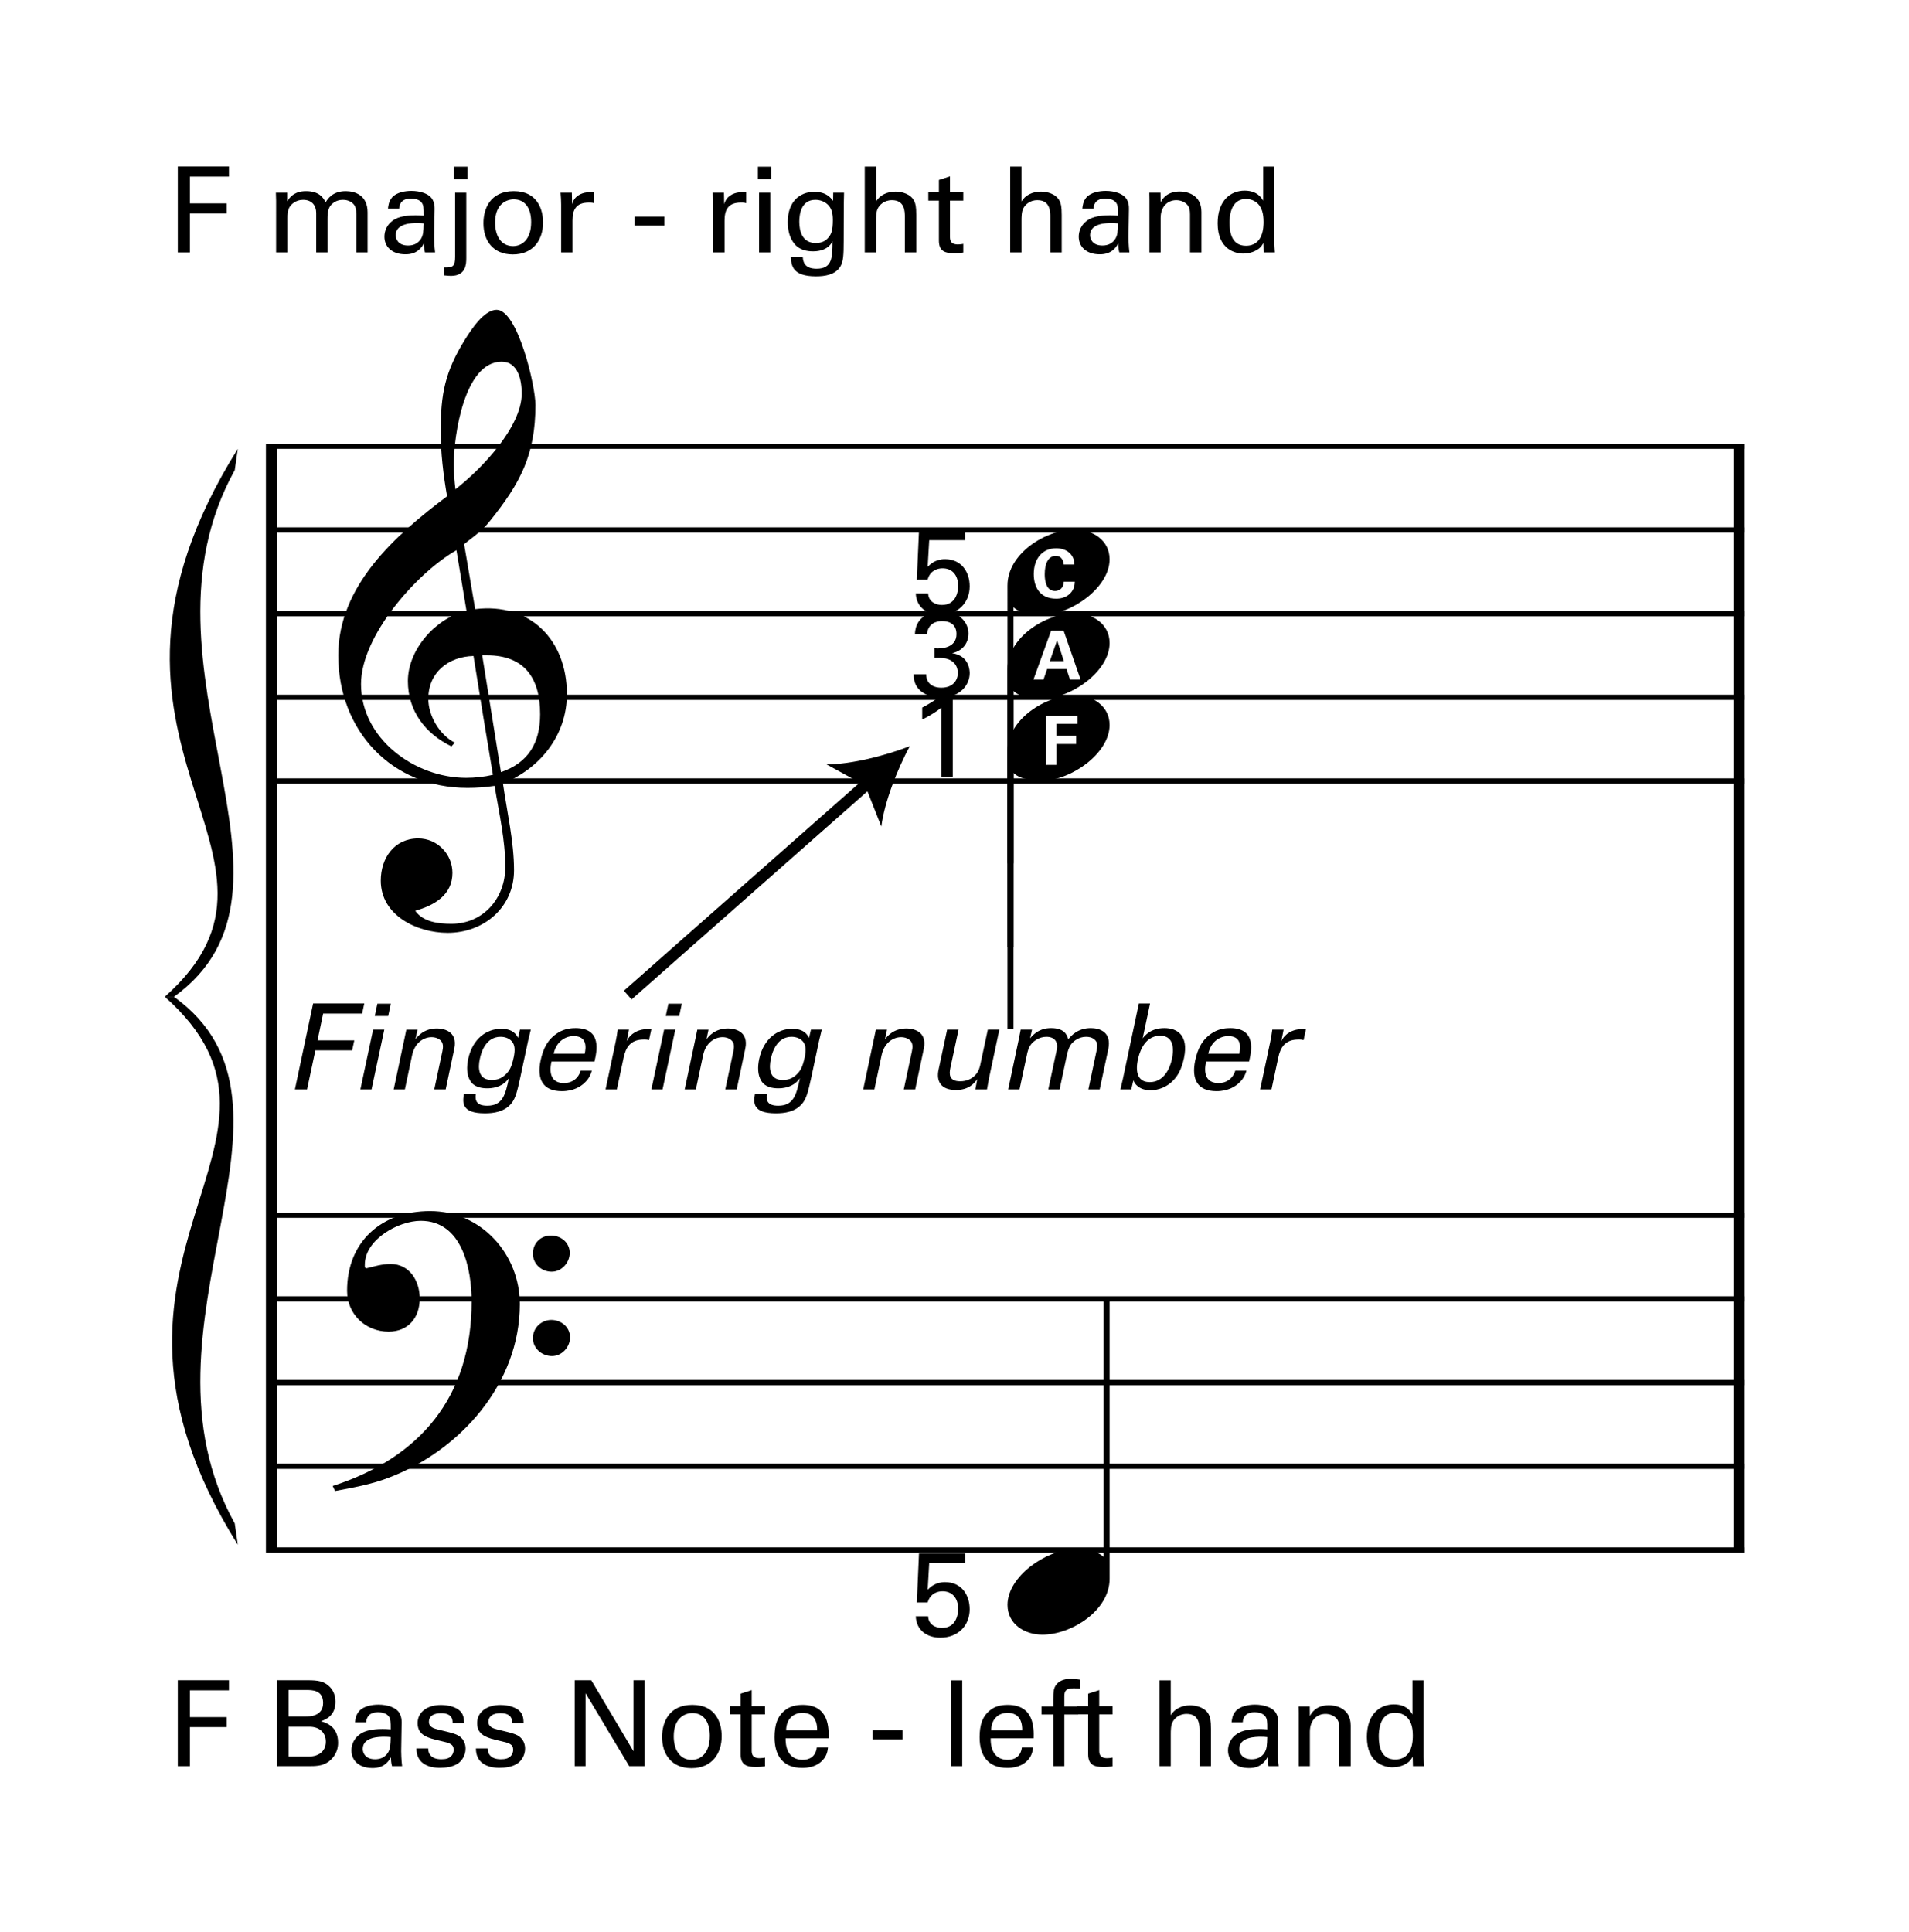 <?xml version="1.0" encoding="utf-8"?>
<!-- Generator: Adobe Illustrator 14.0.0, SVG Export Plug-In . SVG Version: 6.00 Build 43363)  -->
<!DOCTYPE svg PUBLIC "-//W3C//DTD SVG 1.1//EN" "http://www.w3.org/Graphics/SVG/1.1/DTD/svg11.dtd">
<svg version="1.1" xmlns="http://www.w3.org/2000/svg" xmlns:xlink="http://www.w3.org/1999/xlink" x="0px" y="0px"
	 width="328.818px" height="332.794px" viewBox="0 0 328.818 332.794" enable-background="new 0 0 328.818 332.794"
	 xml:space="preserve">
<g id="main">
	<rect fill="#FFFFFF" width="328.818" height="332.794"/>
	
		<line fill="none" stroke="#000000" stroke-width="1.922" stroke-miterlimit="10" x1="46.766" y1="76.417" x2="46.766" y2="267.395"/>
	<g>
		<path d="M85.193,135.358c-1.557,0.231-3.114,0.346-4.67,0.346c-13.147,0-22.258-9.918-22.258-22.834
			c0-12.052,9.918-20.759,18.74-27.39c-0.634-3.69-1.096-7.438-1.096-11.187c0-6.516,0.75-10.264,4.209-15.857
			c0.98-1.557,3.229-5.074,5.42-5.074c3.633,0,6.689,13.089,6.689,16.376c0,8.592-2.595,13.493-7.9,20.066
			c-0.634,0.808-1.384,1.5-2.133,2.134c-0.75,0.634-1.5,1.153-2.249,1.788l1.903,11.187c9.515-1.153,15.8,5.363,15.8,14.646
			c0,7.092-4.613,12.801-11.014,15.396c0.692,4.844,1.903,10.033,1.903,14.935c0,6.4-5.19,10.783-11.417,10.783
			c-5.305,0-11.532-2.998-11.532-8.995c0-3.863,2.306-7.266,6.458-7.266c3.287,0,5.882,2.71,5.882,5.939
			c0,3.806-3.114,5.593-6.401,6.516c1.326,1.96,4.094,2.249,6.228,2.249c5.536,0,9.284-4.44,9.284-9.803
			C87.038,144.642,85.943,139.971,85.193,135.358z M73.776,120.366c0,2.941,1.96,6.228,4.555,7.554l-0.577,0.634
			c-4.498-2.191-7.496-6.112-7.496-11.244c0-5.478,4.844-10.898,10.091-12.109l-1.73-10.437
			c-6.862,3.921-16.434,14.762-16.434,23.065c0,9.399,9.226,16.146,18.106,16.146c1.557,0,3.114-0.173,4.613-0.519
			c-1.153-6.804-2.249-13.608-3.344-20.47C77.236,113.1,73.776,115.811,73.776,120.366z M78.158,79.944
			c0,1.442,0.115,2.883,0.288,4.325c4.383-3.402,11.417-10.667,11.417-16.492c0-2.306-0.634-5.478-3.46-5.478
			C79.946,62.299,78.158,75.158,78.158,79.944z M86.289,132.994c4.729-1.614,6.747-5.074,6.747-9.976
			c0-6.17-2.652-10.148-9.168-10.148H83.06L86.289,132.994z"/>
	</g>
	<g>
		<path d="M66.992,254.5c-2.941,1.153-6.17,1.73-9.284,2.307l-0.403-0.865c14.992-4.844,23.93-15.28,23.93-31.772
			c0-5.593-1.615-13.897-8.765-13.897c-3.863,0-9.629,3.229-9.629,7.554v0.461l0.23,0.173c1.442-0.346,2.71-0.75,4.209-0.75
			c3.287,0,5.017,2.941,5.017,5.939c0,3.287-1.96,5.708-5.362,5.708c-3.979,0-7.15-2.999-7.15-7.035
			c0-8.477,5.939-13.724,14.3-13.724c8.822,0,15.454,7.439,15.454,16.03C89.538,238.297,79.274,249.83,66.992,254.5z M94.901,212.81
			c1.73,0,3.229,1.211,3.229,2.999c0,1.672-1.384,3.229-3.114,3.229s-3.229-1.326-3.229-3.114S93.113,212.81,94.901,212.81z
			 M94.958,227.341c1.672,0,3.229,1.211,3.229,2.999c0,1.672-1.384,3.229-3.114,3.229s-3.287-1.326-3.287-3.114
			C91.787,228.725,93.229,227.341,94.958,227.341z"/>
	</g>
	
		<line fill="none" stroke="#000000" stroke-width="0.899" stroke-miterlimit="10" x1="46.665" y1="76.863" x2="300.472" y2="76.863"/>
	
		<line fill="none" stroke="#000000" stroke-width="0.899" stroke-miterlimit="10" x1="46.665" y1="91.277" x2="300.472" y2="91.277"/>
	
		<line fill="none" stroke="#000000" stroke-width="0.899" stroke-miterlimit="10" x1="46.665" y1="105.691" x2="300.472" y2="105.691"/>
	
		<line fill="none" stroke="#000000" stroke-width="0.899" stroke-miterlimit="10" x1="46.665" y1="120.105" x2="300.472" y2="120.105"/>
	
		<line fill="none" stroke="#000000" stroke-width="0.899" stroke-miterlimit="10" x1="46.665" y1="134.519" x2="300.472" y2="134.519"/>
	
		<line fill="none" stroke="#000000" stroke-width="0.899" stroke-miterlimit="10" x1="46.665" y1="209.305" x2="300.472" y2="209.305"/>
	
		<line fill="none" stroke="#000000" stroke-width="0.899" stroke-miterlimit="10" x1="46.665" y1="223.719" x2="300.472" y2="223.719"/>
	
		<line fill="none" stroke="#000000" stroke-width="0.899" stroke-miterlimit="10" x1="46.665" y1="238.133" x2="300.472" y2="238.133"/>
	
		<line fill="none" stroke="#000000" stroke-width="0.899" stroke-miterlimit="10" x1="46.665" y1="252.547" x2="300.472" y2="252.547"/>
	
		<line fill="none" stroke="#000000" stroke-width="0.899" stroke-miterlimit="10" x1="46.665" y1="266.961" x2="300.472" y2="266.961"/>
	
		<line fill="none" stroke="#000000" stroke-width="1.922" stroke-miterlimit="10" x1="299.532" y1="76.417" x2="299.532" y2="267.395"/>
	<g>
		<path d="M40.961,77.304c-32.102,51.363,15.029,69.845-12.586,94.392h1.573c26.22-18.877-8.39-56.635,10.489-90.721"/>
		<path d="M40.961,266.06c-31.464-50.342,15.732-69.221-12.586-94.392h1.573c26.22,18.878-8.39,56.634,10.489,90.721"/>
	</g>
	<g>
		<path d="M173.536,115.256c0-5.478,6.574-9.63,11.59-9.63c2.999,0,5.997,1.788,5.997,5.132c0,4.901-6.689,9.515-11.302,9.515
			c-1.615,0-3.979,0-5.248-1.269v44.112h-1.038V115.256z"/>
	</g>
	<g>
		<path d="M191.127,271.923c0,5.478-6.574,9.63-11.59,9.63c-2.999,0-5.997-1.788-5.997-5.132c0-4.901,6.689-9.515,11.302-9.515
			c1.615,0,3.979,0,5.248,1.269v-44.112h1.038V271.923z"/>
	</g>
	<g>
		<path d="M162.147,121.877c-0.881,0.738-2.295,1.578-3.299,2.049v-2.049c1.332-0.697,2.644-1.557,3.442-2.233h1.824v14.181h-1.967
			V121.877z"/>
	</g>
	<g>
		<path d="M159.545,116.132c-0.021,1.352,0.86,2.315,2.603,2.315c1.987,0,2.828-1.271,2.828-2.521c0-1.496-1.004-2.275-2.049-2.5
			c-0.738-0.144-1.25-0.123-1.967-0.103v-1.66c1.414,0.123,3.792-0.164,3.792-2.459c0-1.598-1.086-2.233-2.5-2.233
			c-1.065,0-2.397,0.471-2.582,2.233h-2.07c0.123-3.525,3.443-3.873,4.59-3.873c3.095,0,4.631,1.865,4.631,3.832
			c0,1.168-0.635,2.849-2.828,3.34c3.033,0.43,3.033,3.156,3.033,3.443c0,1.988-1.619,4.18-4.918,4.18
			c-1.496,0-2.992-0.43-3.894-1.475c-0.799-0.902-0.82-1.926-0.84-2.521H159.545z"/>
	</g>
	<g>
		<path d="M159.873,102.191c0.041,1.435,1.291,2.008,2.356,2.008c2.48,0,2.808-2.336,2.808-3.258c0-1.926-1.045-3.053-2.685-3.053
			c-0.82,0-1.476,0.307-1.906,0.738c-0.43,0.43-0.553,0.86-0.656,1.188h-1.865l0.369-8.443h7.972v1.66h-6.209l-0.267,4.59
			c0.43-0.43,1.332-1.312,2.992-1.312c2.848,0,4.242,2.234,4.242,4.672c0,2.787-1.967,4.897-5.062,4.897
			c-2.295,0-4.119-1.271-4.222-3.688H159.873z"/>
	</g>
	<g>
		<path d="M159.873,278.383c0.041,1.435,1.291,2.008,2.356,2.008c2.48,0,2.808-2.336,2.808-3.258c0-1.926-1.045-3.053-2.685-3.053
			c-0.82,0-1.476,0.307-1.906,0.738c-0.43,0.43-0.553,0.86-0.656,1.188h-1.865l0.369-8.443h7.972v1.66h-6.209l-0.267,4.59
			c0.43-0.43,1.332-1.312,2.992-1.312c2.848,0,4.242,2.234,4.242,4.672c0,2.787-1.967,4.897-5.062,4.897
			c-2.295,0-4.119-1.271-4.222-3.688H159.873z"/>
	</g>
	<g>
		<path fill="#FFFFFF" d="M183.2,108.616l2.93,8.439h-1.821l-0.607-1.821h-3.338l-0.63,1.821h-1.728l3.046-8.439H183.2z
			 M183.247,113.869l-1.167-3.596l-1.249,3.596H183.247z"/>
	</g>
	<g>
		<path d="M173.536,129.373c0-5.478,6.574-9.63,11.59-9.63c2.999,0,5.997,1.788,5.997,5.132c0,4.901-6.689,9.515-11.302,9.515
			c-1.615,0-3.979,0-5.248-1.269v44.112h-1.038V129.373z"/>
	</g>
	<g>
		<path fill="#FFFFFF" d="M180.17,123.312h5.439v1.354h-3.63v2.078h3.385v1.401h-3.385v3.595h-1.809V123.312z"/>
	</g>
	<g>
		<path d="M173.536,100.832c0-5.478,6.574-9.63,11.59-9.63c2.999,0,5.997,1.788,5.997,5.132c0,4.901-6.689,9.515-11.302,9.515
			c-1.615,0-3.979,0-5.248-1.269v44.112h-1.038V100.832z"/>
	</g>
	<g>
		<path fill="#FFFFFF" d="M183.22,97.231c-0.035-0.292-0.14-1.482-1.366-1.482c-1.342,0-1.902,1.4-1.902,3.14
			c0,0.502,0,2.895,1.762,2.895c0.759,0,1.483-0.479,1.518-1.599h1.903c-0.035,0.502-0.082,1.284-0.759,1.984
			c-0.747,0.771-1.692,0.945-2.463,0.945c-2.907,0-3.852-2.147-3.852-4.237c0-2.673,1.494-4.447,3.864-4.447
			c1.844,0,3.14,1.121,3.14,2.802H183.22z"/>
	</g>
	<g>
		<g>
			
				<line fill="none" stroke="#000000" stroke-width="2" stroke-miterlimit="10" x1="149.911" y1="134.519" x2="108.128" y2="171.388"/>
			<path d="M156.699,128.529c-2.147,4.003-4.326,9.521-4.893,13.83l-2.785-7.055l-6.653-3.641
				C146.713,131.637,152.461,130.162,156.699,128.529z"/>
		</g>
	</g>
</g>
<g id="en-us">
	<g>
		<path d="M30.626,289.403h8.812v1.742h-6.722v4.611h6.332v1.721h-6.332v6.722h-2.09V289.403z"/>
		<path d="M47.723,289.403h5.287c1.803,0,2.808,0.184,3.729,1.086c0.635,0.615,1.045,1.476,1.045,2.644
			c0,2.438-1.783,3.074-2.5,3.34c0.86,0.246,2.951,0.86,2.951,3.688c0,2.008-1.291,3.033-1.783,3.361
			c-1.025,0.676-2.172,0.676-3.34,0.676h-5.39V289.403z M49.711,295.653h2.869c0.697,0,3.074,0,3.074-2.336
			c0-2.234-1.865-2.234-2.992-2.234h-2.951V295.653z M49.711,302.539h3.504c1.619,0,2.91-0.861,2.91-2.562
			c0-1.475-1.024-2.562-2.828-2.562h-3.586V302.539z"/>
		<path d="M67.524,304.198c-0.144-0.512-0.185-1.004-0.185-1.537c-0.922,1.701-2.316,1.865-3.176,1.865
			c-2.357,0-3.627-1.332-3.627-3.033c0-0.82,0.287-2.131,1.804-3.012c1.106-0.615,2.746-0.676,3.565-0.676
			c0.492,0,0.799,0.021,1.394,0.062c0-1.271,0-1.824-0.369-2.275c-0.39-0.512-1.23-0.676-1.783-0.676
			c-1.947,0-2.049,1.332-2.07,1.742H61.15c0.062-0.533,0.123-1.25,0.717-1.947c0.779-0.86,2.234-1.106,3.32-1.106
			c1.496,0,3.095,0.471,3.648,1.517c0.328,0.615,0.348,1.106,0.348,1.578l-0.082,4.918c0,0.164,0.021,1.537,0.164,2.582H67.524z
			 M66.192,299.137c-0.779,0-3.709,0-3.709,2.09c0,0.656,0.41,1.783,2.131,1.783c0.984,0,1.721-0.39,2.193-1.106
			c0.43-0.697,0.451-1.271,0.492-2.705C66.95,299.157,66.663,299.137,66.192,299.137z"/>
		<path d="M73.758,301.145c-0.021,0.778,0.389,1.865,2.254,1.865c0.799,0,1.394-0.144,1.803-0.656
			c0.205-0.267,0.328-0.615,0.328-0.963c0-1.004-0.717-1.188-2.254-1.537c-2.151-0.492-3.955-0.922-3.955-3.074
			c0-1.885,1.64-3.115,4.017-3.115c1.291,0,3.095,0.369,3.709,1.599c0.266,0.574,0.266,1.065,0.266,1.496h-1.967
			c0.062-1.557-1.291-1.68-1.988-1.68c-0.287,0-2.09,0-2.09,1.476c0,0.942,0.922,1.168,1.455,1.312
			c2.849,0.676,3.463,0.84,4.078,1.414c0.574,0.533,0.779,1.25,0.779,1.906c0,1.147-0.635,2.131-1.394,2.603
			c-0.902,0.553-1.988,0.697-3.053,0.697c-2.09,0-4.037-0.861-4.017-3.34H73.758z"/>
		<path d="M84.008,301.145c-0.021,0.778,0.389,1.865,2.254,1.865c0.799,0,1.394-0.144,1.803-0.656
			c0.205-0.267,0.328-0.615,0.328-0.963c0-1.004-0.717-1.188-2.254-1.537c-2.151-0.492-3.955-0.922-3.955-3.074
			c0-1.885,1.64-3.115,4.017-3.115c1.291,0,3.095,0.369,3.709,1.599c0.266,0.574,0.266,1.065,0.266,1.496h-1.967
			c0.062-1.557-1.291-1.68-1.988-1.68c-0.287,0-2.09,0-2.09,1.476c0,0.942,0.922,1.168,1.455,1.312
			c2.849,0.676,3.463,0.84,4.078,1.414c0.574,0.533,0.779,1.25,0.779,1.906c0,1.147-0.635,2.131-1.394,2.603
			c-0.902,0.553-1.988,0.697-3.053,0.697c-2.09,0-4.037-0.861-4.017-3.34H84.008z"/>
		<path d="M98.994,289.403h2.849l7.275,12.234v-12.234h1.885v14.795h-2.623l-7.521-12.562v12.562h-1.865V289.403z"/>
		<path d="M119.267,293.645c4.119,0,5.042,3.238,5.042,5.39c0,3.012-1.701,5.512-5.205,5.512c-3.402,0-5.062-2.356-5.062-5.369
			C114.041,296.637,115.23,293.645,119.267,293.645z M119.144,303.112c1.455,0,3.115-1.045,3.115-4.14
			c0-2.562-1.188-3.914-2.992-3.914c-1.229,0-3.217,0.779-3.217,3.996C116.049,301.166,116.951,303.112,119.144,303.112z"/>
		<path d="M125.747,293.87h1.824v-2.152l1.906-0.615v2.767h2.295v1.414h-2.295v6.168c0,0.512,0,1.373,1.373,1.373
			c0.389,0,0.758-0.062,0.922-0.103v1.496c-0.348,0.062-0.901,0.123-1.598,0.123c-1.762,0-2.603-0.512-2.603-2.193v-6.865h-1.824
			V293.87z"/>
		<path d="M135.319,299.403c-0.041,2.131,0.84,3.709,2.951,3.709c1.25,0,2.254-0.656,2.418-2.131h1.926
			c-0.062,0.512-0.143,1.353-0.881,2.152c-0.451,0.512-1.476,1.373-3.545,1.373c-3.238,0-4.775-2.008-4.775-5.267
			c0-2.029,0.41-3.709,2.029-4.836c0.984-0.697,2.213-0.758,2.808-0.758c4.611,0,4.508,4.078,4.467,5.758H135.319z M140.75,298.05
			c0.021-0.983-0.164-3.033-2.541-3.033c-1.25,0-2.767,0.758-2.808,3.033H140.75z"/>
		<path d="M150.306,298.03h5.144v1.558h-5.144V298.03z"/>
		<path d="M163.814,289.423h1.926v14.775h-1.926V289.423z"/>
		<path d="M170.641,299.403c-0.041,2.131,0.84,3.709,2.951,3.709c1.25,0,2.254-0.656,2.418-2.131h1.926
			c-0.062,0.512-0.143,1.353-0.881,2.152c-0.451,0.512-1.476,1.373-3.545,1.373c-3.238,0-4.775-2.008-4.775-5.267
			c0-2.029,0.41-3.709,2.029-4.836c0.984-0.697,2.213-0.758,2.808-0.758c4.611,0,4.508,4.078,4.467,5.758H170.641z M176.071,298.05
			c0.021-0.983-0.164-3.033-2.541-3.033c-1.25,0-2.767,0.758-2.808,3.033H176.071z"/>
		<path d="M186.014,290.837c-0.328-0.021-0.737-0.041-1.127-0.041c-1.557,0-1.557,0.779-1.557,1.496v1.619h2.397v1.394h-2.397v8.894
			h-1.906v-8.894h-2.028v-1.394h2.028v-1.168c0-1.414,0.082-1.926,0.431-2.459c0.43-0.656,1.25-1.127,2.582-1.127
			c0.553,0,1.168,0.082,1.578,0.144V290.837z"/>
		<path d="M185.607,293.87h1.824v-2.152l1.906-0.615v2.767h2.295v1.414h-2.295v6.168c0,0.512,0,1.373,1.373,1.373
			c0.389,0,0.758-0.062,0.922-0.103v1.496c-0.348,0.062-0.901,0.123-1.598,0.123c-1.762,0-2.603-0.512-2.603-2.193v-6.865h-1.824
			V293.87z"/>
		<path d="M199.71,289.423h1.947v6.004c0.635-1.086,1.906-1.701,3.34-1.701c1.086,0,2.644,0.389,3.238,1.639
			c0.205,0.41,0.349,0.902,0.349,2.398v6.435h-1.967v-6.086c0-0.922,0-2.91-2.213-2.91c-1.435,0-2.152,0.881-2.418,1.373
			c-0.328,0.574-0.328,1.537-0.328,2.172v5.451h-1.947V289.423z"/>
		<path d="M218.506,304.198c-0.144-0.512-0.185-1.004-0.185-1.537c-0.922,1.701-2.316,1.865-3.176,1.865
			c-2.357,0-3.627-1.332-3.627-3.033c0-0.82,0.287-2.131,1.804-3.012c1.106-0.615,2.746-0.676,3.565-0.676
			c0.492,0,0.799,0.021,1.394,0.062c0-1.271,0-1.824-0.369-2.275c-0.39-0.512-1.23-0.676-1.783-0.676
			c-1.947,0-2.049,1.332-2.07,1.742h-1.926c0.062-0.533,0.123-1.25,0.717-1.947c0.779-0.86,2.234-1.106,3.32-1.106
			c1.496,0,3.095,0.471,3.648,1.517c0.328,0.615,0.348,1.106,0.348,1.578l-0.082,4.918c0,0.164,0.021,1.537,0.164,2.582H218.506z
			 M217.174,299.137c-0.779,0-3.709,0-3.709,2.09c0,0.656,0.41,1.783,2.131,1.783c0.984,0,1.721-0.39,2.193-1.106
			c0.43-0.697,0.451-1.271,0.492-2.705C217.933,299.157,217.646,299.137,217.174,299.137z"/>
		<path d="M223.695,295.1l-0.021-1.188h1.926l0.021,1.66c0.226-0.43,0.963-1.865,3.299-1.865c0.922,0,3.73,0.348,3.73,3.504v6.988
			h-1.968v-6.537c0-0.676-0.082-1.291-0.553-1.762c-0.492-0.472-1.168-0.697-1.824-0.697c-1.394,0-2.685,1.004-2.685,3.074v5.922
			h-1.926V295.1z"/>
		<path d="M243.29,289.423h1.926v13.135c0,0.226,0.041,1.107,0.082,1.64h-1.926l-0.041-1.64c-0.164,0.287-0.389,0.717-0.922,1.086
			c-0.84,0.574-1.844,0.758-2.541,0.758c-1.373,0-4.427-0.717-4.427-5.226c0-3.914,2.234-5.615,4.652-5.615
			c2.213,0,2.951,1.312,3.197,1.742V289.423z M242.573,296.042c-0.41-0.533-1.168-1.045-2.254-1.045
			c-2.828,0-2.828,3.422-2.828,4.119c0,1.824,0.471,3.935,2.828,3.935c3.033,0,3.033-3.34,3.033-4.14
			C243.352,297.415,243.003,296.596,242.573,296.042z"/>
	</g>
	<g>
		<path d="M30.626,28.68h8.812v1.742h-6.722v4.611h6.332v1.721h-6.332v6.722h-2.09V28.68z"/>
		<path d="M47.559,34.561l-0.041-1.373h1.947v1.496c0.984-1.619,2.377-1.762,3.258-1.762c2.275,0,2.992,1.168,3.361,1.926
			c0.349-0.574,1.188-1.926,3.463-1.926c1.476,0,3.771,0.615,3.771,3.648v6.906h-1.947v-6.599c0-0.902-0.164-1.291-0.348-1.558
			c-0.328-0.471-0.984-0.901-1.967-0.901c-1.25,0-1.926,0.717-2.193,1.086c-0.451,0.635-0.451,1.762-0.451,2.213v5.758h-1.947
			v-6.804c0-1.271-0.738-2.254-2.254-2.254c-1.312,0-2.029,0.82-2.254,1.127c-0.431,0.594-0.451,1.435-0.451,2.09v5.84h-1.947
			V34.561z"/>
		<path d="M73.202,43.475c-0.144-0.512-0.185-1.004-0.185-1.537c-0.922,1.701-2.315,1.865-3.176,1.865
			c-2.357,0-3.627-1.332-3.627-3.033c0-0.82,0.287-2.131,1.804-3.012c1.106-0.615,2.746-0.676,3.565-0.676
			c0.492,0,0.799,0.021,1.394,0.062c0-1.271,0-1.824-0.369-2.275c-0.39-0.512-1.23-0.676-1.783-0.676
			c-1.947,0-2.049,1.332-2.07,1.742h-1.926c0.062-0.533,0.123-1.25,0.717-1.947c0.779-0.86,2.234-1.106,3.32-1.106
			c1.496,0,3.095,0.471,3.648,1.517c0.328,0.615,0.348,1.106,0.348,1.578l-0.082,4.918c0,0.164,0.021,1.537,0.164,2.582H73.202z
			 M71.87,38.414c-0.779,0-3.709,0-3.709,2.09c0,0.656,0.41,1.783,2.131,1.783c0.984,0,1.722-0.39,2.193-1.106
			c0.43-0.697,0.451-1.271,0.492-2.705C72.628,38.434,72.341,38.414,71.87,38.414z"/>
		<path d="M76.505,46.057c1.517,0.062,1.885-0.205,1.885-1.844V33.188h1.926v11.25c0,0.983-0.041,3.074-2.623,3.074
			c-0.246,0-0.656-0.021-1.188-0.082V46.057z M78.206,28.72h2.336v2.131h-2.336V28.72z"/>
		<path d="M88.496,32.921c4.119,0,5.042,3.238,5.042,5.39c0,3.012-1.701,5.512-5.205,5.512c-3.402,0-5.062-2.356-5.062-5.369
			C83.27,35.914,84.459,32.921,88.496,32.921z M88.373,42.389c1.455,0,3.115-1.045,3.115-4.14c0-2.562-1.188-3.914-2.992-3.914
			c-1.229,0-3.217,0.779-3.217,3.996C85.278,40.442,86.18,42.389,88.373,42.389z"/>
		<path d="M96.656,35.278c0-0.696-0.041-1.414-0.103-2.09H98.5l0.041,1.988c0.369-1.435,1.599-1.906,2.459-2.029
			c0.574-0.082,1.004-0.062,1.332-0.041v1.885c-0.102-0.041-0.225-0.062-0.369-0.082s-0.328-0.021-0.553-0.021
			c-2.275,0-2.808,1.353-2.808,3.115v5.472h-1.947V35.278z"/>
		<path d="M109.285,37.307h5.144v1.558h-5.144V37.307z"/>
		<path d="M122.855,35.278c0-0.696-0.041-1.414-0.103-2.09h1.947l0.041,1.988c0.369-1.435,1.599-1.906,2.459-2.029
			c0.574-0.082,1.004-0.062,1.332-0.041v1.885c-0.102-0.041-0.225-0.062-0.369-0.082s-0.328-0.021-0.553-0.021
			c-2.275,0-2.808,1.353-2.808,3.115v5.472h-1.947V35.278z"/>
		<path d="M130.542,28.72h2.315v2.111h-2.315V28.72z M130.747,33.188h1.926v10.287h-1.926V33.188z"/>
		<path d="M138.27,44.274c0.082,1.147,0.574,2.008,2.398,2.008c2.685,0,2.726-1.947,2.726-4.734
			c-0.82,1.701-2.767,1.742-3.381,1.742c-0.943,0-2.295-0.205-3.156-1.271c-0.881-1.045-1.168-2.418-1.168-3.791
			c0-3.484,2.049-5.185,4.57-5.185c2.07,0,2.828,1.024,3.238,1.558l0.021-1.414h1.865l-0.041,1.865l-0.021,6.435
			c0,2.479-0.082,3.484-0.492,4.263c-0.86,1.639-2.869,1.844-4.283,1.844c-4.119,0-4.242-1.926-4.324-3.32H138.27z M142.758,40.832
			c0.41-0.533,0.697-1.086,0.697-2.951c0-1.292-0.287-2.029-0.799-2.562c-0.512-0.553-1.332-0.901-2.213-0.901
			c-2.438,0-2.767,2.459-2.767,3.771c0,1.578,0.472,3.668,2.828,3.668C141.631,41.856,142.287,41.446,142.758,40.832z"/>
		<path d="M148.951,28.7h1.947v6.004c0.635-1.086,1.906-1.701,3.34-1.701c1.086,0,2.644,0.389,3.238,1.639
			c0.205,0.41,0.349,0.902,0.349,2.398v6.435h-1.967v-6.086c0-0.922,0-2.91-2.213-2.91c-1.435,0-2.152,0.881-2.418,1.373
			c-0.328,0.574-0.328,1.537-0.328,2.172v5.451h-1.947V28.7z"/>
		<path d="M159.899,33.147h1.824v-2.152l1.906-0.615v2.767h2.295v1.414h-2.295v6.168c0,0.512,0,1.373,1.373,1.373
			c0.389,0,0.758-0.062,0.922-0.103v1.496c-0.348,0.062-0.901,0.123-1.598,0.123c-1.762,0-2.603-0.512-2.603-2.193v-6.865h-1.824
			V33.147z"/>
		<path d="M174.002,28.7h1.947v6.004c0.635-1.086,1.906-1.701,3.34-1.701c1.086,0,2.644,0.389,3.238,1.639
			c0.205,0.41,0.349,0.902,0.349,2.398v6.435h-1.967v-6.086c0-0.922,0-2.91-2.213-2.91c-1.435,0-2.152,0.881-2.418,1.373
			c-0.328,0.574-0.328,1.537-0.328,2.172v5.451h-1.947V28.7z"/>
		<path d="M192.798,43.475c-0.144-0.512-0.185-1.004-0.185-1.537c-0.922,1.701-2.316,1.865-3.176,1.865
			c-2.357,0-3.627-1.332-3.627-3.033c0-0.82,0.287-2.131,1.804-3.012c1.106-0.615,2.746-0.676,3.565-0.676
			c0.492,0,0.799,0.021,1.394,0.062c0-1.271,0-1.824-0.369-2.275c-0.39-0.512-1.23-0.676-1.783-0.676
			c-1.947,0-2.049,1.332-2.07,1.742h-1.926c0.062-0.533,0.123-1.25,0.717-1.947c0.779-0.86,2.234-1.106,3.32-1.106
			c1.496,0,3.095,0.471,3.648,1.517c0.328,0.615,0.348,1.106,0.348,1.578l-0.082,4.918c0,0.164,0.021,1.537,0.164,2.582H192.798z
			 M191.466,38.414c-0.779,0-3.709,0-3.709,2.09c0,0.656,0.41,1.783,2.131,1.783c0.984,0,1.721-0.39,2.193-1.106
			c0.43-0.697,0.451-1.271,0.492-2.705C192.225,38.434,191.938,38.414,191.466,38.414z"/>
		<path d="M197.987,34.376l-0.021-1.188h1.926l0.021,1.66c0.226-0.43,0.963-1.865,3.299-1.865c0.922,0,3.73,0.348,3.73,3.504v6.988
			h-1.968v-6.537c0-0.676-0.082-1.291-0.553-1.762c-0.492-0.472-1.168-0.697-1.824-0.697c-1.394,0-2.685,1.004-2.685,3.074v5.922
			h-1.926V34.376z"/>
		<path d="M217.582,28.7h1.926v13.135c0,0.226,0.041,1.107,0.082,1.64h-1.926l-0.041-1.64c-0.164,0.287-0.389,0.717-0.922,1.086
			c-0.84,0.574-1.844,0.758-2.541,0.758c-1.373,0-4.427-0.717-4.427-5.226c0-3.914,2.234-5.615,4.652-5.615
			c2.213,0,2.951,1.312,3.197,1.742V28.7z M216.865,35.319c-0.41-0.533-1.168-1.045-2.254-1.045c-2.828,0-2.828,3.422-2.828,4.119
			c0,1.824,0.471,3.935,2.828,3.935c3.033,0,3.033-3.34,3.033-4.14C217.644,36.692,217.295,35.873,216.865,35.319z"/>
	</g>
	<g>
		<path d="M53.935,172.838h8.812l-0.369,1.742h-6.721l-0.963,4.611h6.332l-0.369,1.721h-6.332l-1.435,6.722H50.8L53.935,172.838z"/>
		<path d="M64.268,177.346h1.926l-2.193,10.287h-1.926L64.268,177.346z M65.005,172.878h2.315l-0.451,2.111h-2.316L65.005,172.878z"
			/>
		<path d="M69.741,178.535l0.246-1.188h1.926l-0.349,1.66c0.328-0.43,1.373-1.865,3.709-1.865c0.922,0,3.647,0.348,2.971,3.504
			l-1.475,6.988h-1.968l1.394-6.537c0.144-0.676,0.185-1.291-0.184-1.762c-0.39-0.472-1.025-0.697-1.681-0.697
			c-1.394,0-2.889,1.004-3.34,3.074l-1.25,5.922h-1.926L69.741,178.535z"/>
		<path d="M81.959,188.433c-0.164,1.147,0.143,2.008,1.967,2.008c2.685,0,3.135-1.947,3.729-4.734
			c-1.188,1.701-3.135,1.742-3.75,1.742c-0.943,0-2.254-0.205-2.89-1.271c-0.656-1.045-0.656-2.418-0.369-3.791
			c0.758-3.484,3.156-5.185,5.676-5.185c2.07,0,2.623,1.024,2.91,1.558l0.328-1.414h1.865l-0.451,1.865l-1.373,6.435
			c-0.533,2.479-0.84,3.484-1.414,4.263c-1.209,1.639-3.258,1.844-4.672,1.844c-4.119,0-3.832-1.926-3.606-3.32H81.959z
			 M87.165,184.99c0.533-0.533,0.942-1.086,1.332-2.951c0.266-1.292,0.143-2.029-0.246-2.562c-0.41-0.553-1.147-0.901-2.029-0.901
			c-2.438,0-3.299,2.459-3.565,3.771c-0.349,1.578-0.308,3.668,2.049,3.668C85.833,186.014,86.57,185.604,87.165,184.99z"/>
		<path d="M94.997,182.838c-0.492,2.131,0.041,3.709,2.152,3.709c1.25,0,2.397-0.656,2.869-2.131h1.926
			c-0.164,0.512-0.43,1.353-1.332,2.152c-0.553,0.512-1.762,1.373-3.832,1.373c-3.238,0-4.344-2.008-3.668-5.267
			c0.43-2.029,1.209-3.709,3.074-4.836c1.127-0.697,2.356-0.758,2.951-0.758c4.611,0,3.647,4.078,3.258,5.758H94.997z
			 M100.714,181.485c0.226-0.983,0.471-3.033-1.906-3.033c-1.25,0-2.93,0.758-3.443,3.033H100.714z"/>
		<path d="M106.046,179.436c0.144-0.696,0.267-1.414,0.349-2.09h1.947l-0.389,1.988c0.676-1.435,2.008-1.906,2.889-2.029
			c0.594-0.082,1.025-0.062,1.353-0.041l-0.41,1.885c-0.103-0.041-0.205-0.062-0.349-0.082s-0.328-0.021-0.553-0.021
			c-2.274,0-3.094,1.353-3.463,3.115l-1.168,5.472h-1.947L106.046,179.436z"/>
		<path d="M114.39,177.346h1.926l-2.193,10.287h-1.926L114.39,177.346z M115.128,172.878h2.315l-0.451,2.111h-2.316L115.128,172.878
			z"/>
		<path d="M119.864,178.535l0.246-1.188h1.926l-0.349,1.66c0.328-0.43,1.373-1.865,3.709-1.865c0.922,0,3.647,0.348,2.971,3.504
			l-1.476,6.988h-1.967l1.393-6.537c0.144-0.676,0.185-1.291-0.184-1.762c-0.39-0.472-1.025-0.697-1.681-0.697
			c-1.394,0-2.889,1.004-3.34,3.074l-1.25,5.922h-1.926L119.864,178.535z"/>
		<path d="M132.082,188.433c-0.164,1.147,0.143,2.008,1.967,2.008c2.685,0,3.135-1.947,3.729-4.734
			c-1.188,1.701-3.135,1.742-3.75,1.742c-0.943,0-2.254-0.205-2.89-1.271c-0.656-1.045-0.656-2.418-0.369-3.791
			c0.758-3.484,3.156-5.185,5.676-5.185c2.07,0,2.623,1.024,2.91,1.558l0.328-1.414h1.865l-0.451,1.865l-1.373,6.435
			c-0.533,2.479-0.84,3.484-1.414,4.263c-1.209,1.639-3.258,1.844-4.672,1.844c-4.119,0-3.832-1.926-3.606-3.32H132.082z
			 M137.287,184.99c0.533-0.533,0.942-1.086,1.332-2.951c0.266-1.292,0.144-2.029-0.246-2.562c-0.41-0.553-1.147-0.901-2.029-0.901
			c-2.438,0-3.299,2.459-3.565,3.771c-0.349,1.578-0.308,3.668,2.049,3.668C135.955,186.014,136.693,185.604,137.287,184.99z"/>
		<path d="M150.614,178.535l0.246-1.188h1.926l-0.349,1.66c0.328-0.43,1.373-1.865,3.709-1.865c0.922,0,3.647,0.348,2.971,3.504
			l-1.476,6.988h-1.967l1.393-6.537c0.144-0.676,0.185-1.291-0.184-1.762c-0.39-0.472-1.025-0.697-1.681-0.697
			c-1.394,0-2.889,1.004-3.34,3.074l-1.25,5.922h-1.926L150.614,178.535z"/>
		<path d="M165.106,177.346l-1.414,6.619c-0.205,1.004-0.266,2.274,1.701,2.274c0.963,0,1.947-0.328,2.664-1.147
			c0.574-0.615,0.738-1.414,0.84-1.926l1.25-5.82h1.988l-1.783,8.361c-0.041,0.205-0.246,1.353-0.348,1.926h-2.008l0.328-1.762
			c-0.512,0.717-1.455,1.865-3.668,1.865c-2.541,0-3.422-1.455-2.992-3.484l1.476-6.906H165.106z"/>
		<path d="M175.542,178.719l0.267-1.373h1.947l-0.328,1.496c1.332-1.619,2.746-1.762,3.627-1.762c2.275,0,2.746,1.168,2.951,1.926
			c0.472-0.574,1.599-1.926,3.874-1.926c1.475,0,3.647,0.615,3.012,3.648l-1.476,6.906h-1.947l1.394-6.599
			c0.205-0.902,0.123-1.291,0-1.558c-0.246-0.471-0.799-0.901-1.783-0.901c-1.25,0-2.07,0.717-2.418,1.086
			c-0.595,0.635-0.84,1.762-0.922,2.213l-1.229,5.758h-1.947l1.455-6.804c0.266-1.271-0.267-2.254-1.783-2.254
			c-1.312,0-2.213,0.82-2.5,1.127c-0.553,0.594-0.758,1.435-0.881,2.09l-1.25,5.84h-1.947L175.542,178.719z"/>
		<path d="M196.82,178.842c0.369-0.471,1.394-1.762,3.73-1.762c1.024,0,2.274,0.246,2.992,1.312c0.39,0.594,0.861,1.619,0.39,3.873
			c-0.431,1.988-1.127,3.074-1.783,3.75c-1.065,1.168-2.562,1.763-3.976,1.763c-0.492,0-1.414-0.062-2.172-0.656
			c-0.492-0.39-0.635-0.738-0.779-1.045l-0.369,1.558h-1.865l0.431-1.844l2.746-12.951h1.927L196.82,178.842z M199.833,178.391
			c-2.951,0-3.689,3.443-3.832,4.099c-0.144,0.676-0.82,3.894,2.049,3.894c2.377,0,3.463-2.316,3.812-3.996
			C202.086,181.363,202.517,178.391,199.833,178.391z"/>
		<path d="M207.747,182.838c-0.492,2.131,0.041,3.709,2.152,3.709c1.25,0,2.397-0.656,2.869-2.131h1.926
			c-0.164,0.512-0.43,1.353-1.332,2.152c-0.553,0.512-1.762,1.373-3.832,1.373c-3.238,0-4.344-2.008-3.668-5.267
			c0.43-2.029,1.209-3.709,3.074-4.836c1.127-0.697,2.356-0.758,2.951-0.758c4.611,0,3.647,4.078,3.258,5.758H207.747z
			 M213.464,181.485c0.226-0.983,0.471-3.033-1.906-3.033c-1.25,0-2.93,0.758-3.443,3.033H213.464z"/>
		<path d="M218.796,179.436c0.144-0.696,0.267-1.414,0.349-2.09h1.947l-0.389,1.988c0.676-1.435,2.008-1.906,2.889-2.029
			c0.594-0.082,1.025-0.062,1.353-0.041l-0.41,1.885c-0.103-0.041-0.205-0.062-0.349-0.082s-0.328-0.021-0.553-0.021
			c-2.274,0-3.094,1.353-3.463,3.115l-1.168,5.472h-1.947L218.796,179.436z"/>
	</g>
</g>
</svg>

